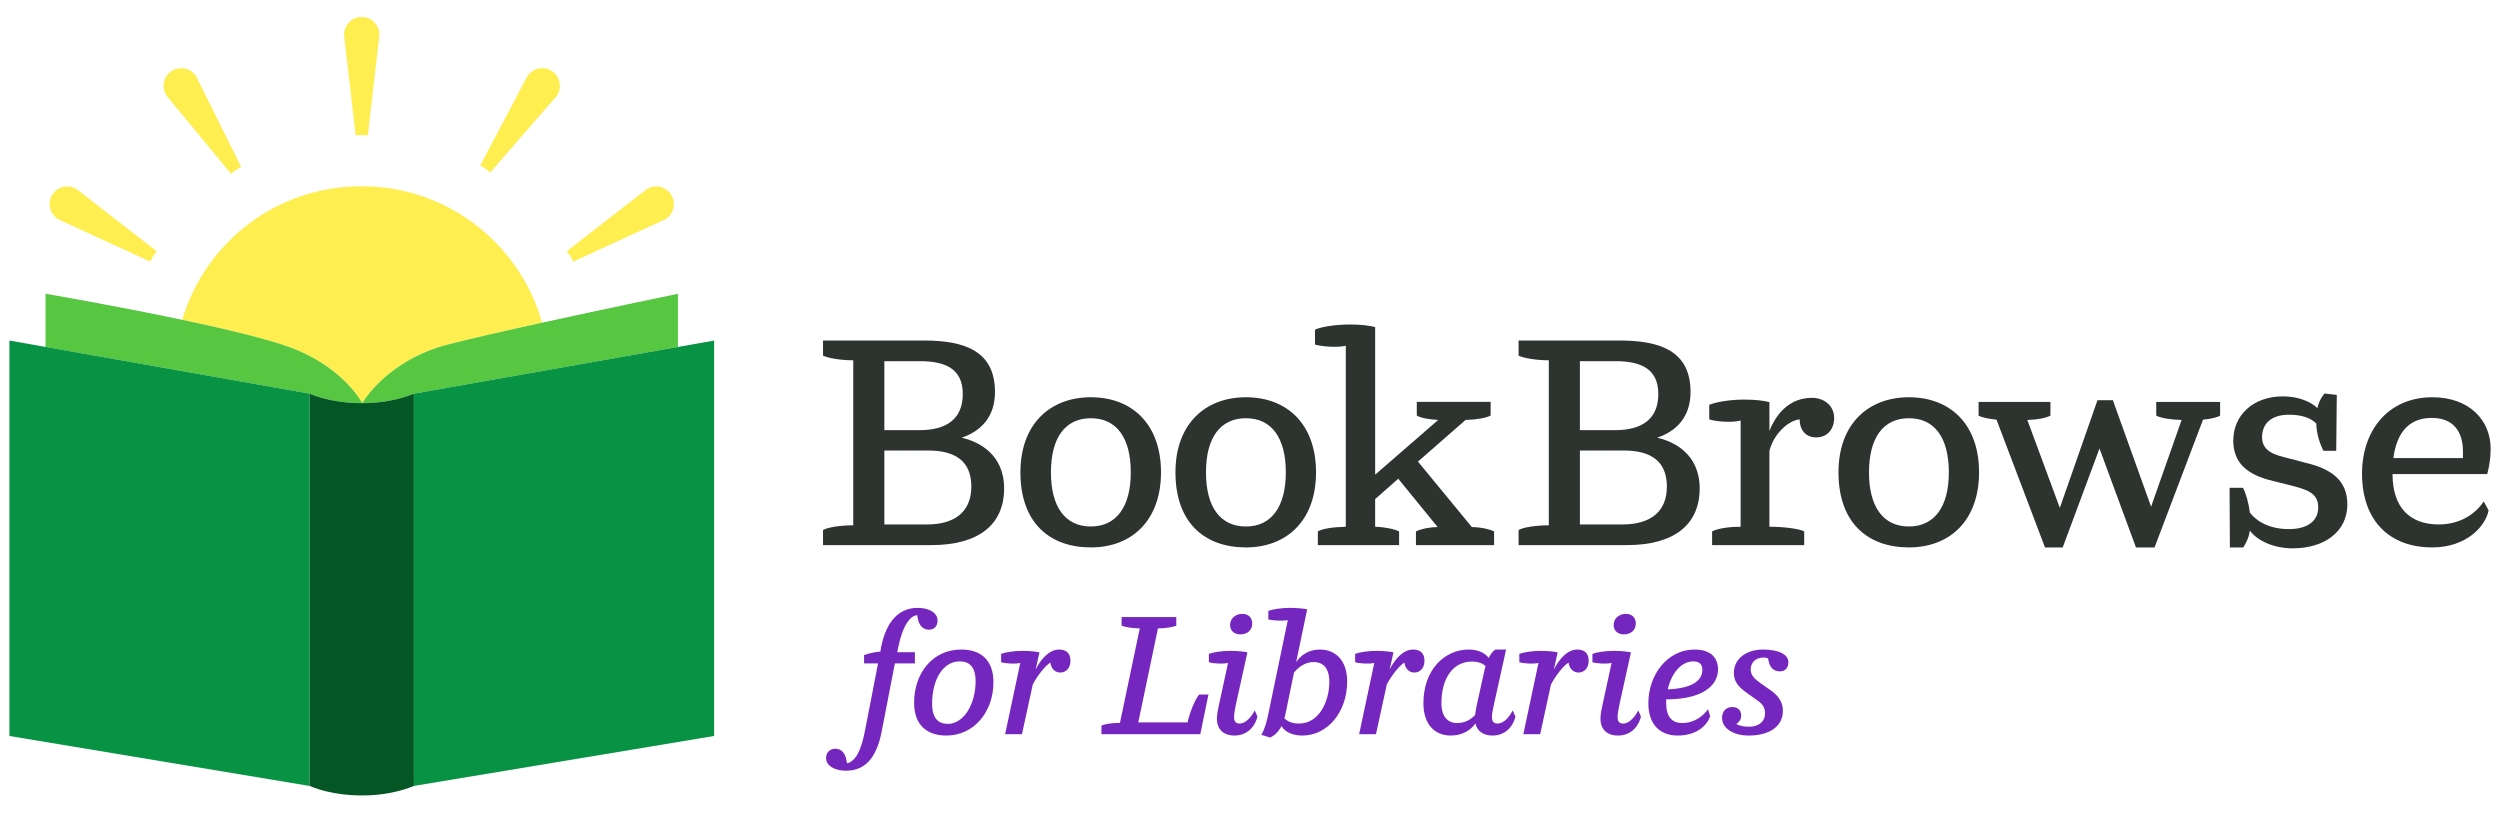 <?xml version="1.0" encoding="UTF-8"?>
<svg xmlns="http://www.w3.org/2000/svg" id="Layer_1" data-name="Layer 1" viewBox="0 0 1200 390">
  <defs>
    <style>
      .cls-1 {
        fill: none;
      }

      .cls-1, .cls-2, .cls-3, .cls-4, .cls-5, .cls-6, .cls-7 {
        stroke-width: 0px;
      }

      .cls-2 {
        fill: #57c640;
      }

      .cls-3 {
        fill: #7426bf;
      }

      .cls-4 {
        fill: #2d332f;
      }

      .cls-5 {
        fill: #045625;
      }

      .cls-6 {
        fill: #079343;
      }

      .cls-7 {
        fill: #ffee50;
      }
    </style>
  </defs>
  <g>
    <path class="cls-3" d="M396.51,363.86c0-2.8,2-4.48,4.48-4.48,2.88,0,4.72,2.24,5.28,5.36l.32,1.68c3.84-1.04,6.56-5.28,8.56-15.44l6.32-32.56h-6.72v-4c1.76-.72,5.6-1.52,7.84-1.68l.32-2c2.48-12.48,8.56-18.96,17.52-18.96,5.6,0,9.6,2.4,9.6,6.08,0,2.64-1.6,4.4-4.16,4.4-2.88,0-4.72-2.16-5.28-5.2l-.32-1.76c-3.04,0-6.96,4.56-9.12,15.44l-.48,2.32h8.48v5.36h-9.6l-6.32,32.56c-2.24,11.76-7.28,18.96-17.12,18.96-5.68,0-9.6-2.48-9.6-6.08Z"></path>
    <path class="cls-3" d="M438.77,337.3c0-14,8.72-25.52,22.64-25.52,9.44,0,15.44,5.12,15.44,15.68,0,14.08-9.2,25.6-22.64,25.6-9.36,0-15.44-5.12-15.44-15.76ZM455.01,347.46c7.52,0,13.28-9.36,13.28-20.48,0-6.96-3.04-9.52-7.68-9.52-8,0-13.2,8.8-13.2,20.24,0,7.12,2.96,9.76,7.6,9.76Z"></path>
    <path class="cls-3" d="M480.54,317.86v-4c2.08-.8,6.16-1.44,10.24-1.44,3.28,0,6.56.32,8.16.72l-1.84,8.24c2.64-5.28,6.64-9.6,11.28-9.6,3.04,0,5.44,1.44,5.44,5.36,0,3.6-2.16,5.68-4.88,5.68-2.48,0-4-1.84-4.48-3.52l-.32-1.28c-2.64,1.76-6.08,6.16-8.4,10.48l-5.2,23.92h-8.08l7.28-34.24c-2.24.64-7.2.32-9.2-.32Z"></path>
    <path class="cls-3" d="M537.42,346.98h.16l9.52-45.36c-3.6,0-7.04-.64-8.72-1.28v-4.16h26.24v4.16c-1.6.64-5.04,1.28-8.72,1.28h-.08l-9.44,45.12h23.68c.72-3.6,3.12-10.4,5.52-13.36h4.48l-3.92,19.04h-47.44v-4.16c1.68-.72,5.04-1.28,8.72-1.28Z"></path>
    <path class="cls-3" d="M584.11,344.98c0-2.16.64-5.04.96-6.48l4.4-20.32c-2.24.64-7.28.32-9.2-.32v-4c2.08-.8,6.16-1.44,10.16-1.44,3.44,0,6.72.32,8.32.72l-5.52,25.04c-.24,1.44-.88,4.08-.88,5.92,0,2.24.8,3.2,2.64,3.2,3.28,0,5.92-3.68,7.28-6.32l1.28,2.96c-.72,3.44-3.84,9.12-11.04,9.12-5.52,0-8.4-3.28-8.4-8.08ZM596.27,294.66c3.12,0,4.8,1.92,4.8,4.64,0,3.2-2.4,5.2-5.68,5.2-2.8,0-4.96-1.6-4.96-4.56s2.56-5.28,5.84-5.28Z"></path>
    <path class="cls-3" d="M608.72,343.06l9.44-45.44c-2.24.56-7.44.24-9.36-.32v-4.08c2.08-.8,6.4-1.44,10.32-1.44,3.36,0,6.72.32,8.32.72l-5.28,25.28c2.08-3.04,5.76-6,11.36-6,7.6,0,13.12,5.28,13.12,15.36,0,14.8-9.6,25.92-21.44,25.92-6.64,0-9.28-3.12-10.08-4.56-1.36,2.64-3.2,4.48-5.44,5.52l-4.24-1.28c1.6-2.56,2.72-6.88,3.28-9.68ZM623.6,347.3c9.6,0,14.48-10.72,14.48-20,0-6.56-2.96-9.52-7.52-9.52s-7.84,3.04-9.44,5.04l-4.24,20.56-.4,1.44c1.68,1.44,3.44,2.48,7.12,2.48Z"></path>
    <path class="cls-3" d="M650.47,317.86v-4c2.08-.8,6.16-1.44,10.24-1.44,3.28,0,6.56.32,8.16.72l-1.84,8.24c2.64-5.28,6.64-9.6,11.28-9.6,3.04,0,5.44,1.44,5.44,5.36,0,3.6-2.16,5.68-4.88,5.68-2.48,0-4-1.84-4.48-3.52l-.32-1.28c-2.64,1.76-6.08,6.16-8.4,10.48l-5.2,23.92h-8.08l7.28-34.24c-2.24.64-7.2.32-9.2-.32Z"></path>
    <path class="cls-3" d="M683.24,337.54c0-16.24,10.32-25.76,21.76-25.76,5.52,0,8.32,2.4,9.6,4,.8-1.68,1.84-3.12,3.2-4h5.12l-5.84,26.4c-.24,1.36-.96,4.08-.96,5.92,0,2.24.88,3.2,2.72,3.2,3.28,0,6-3.68,7.2-6.32l1.36,2.96c-.72,3.44-3.84,9.12-11.04,9.12-4.56,0-7.44-2.32-8.16-5.84-1.92,2.88-5.84,5.84-11.84,5.84-7.6,0-13.12-5.28-13.12-15.52ZM699.32,347.06c4.08,0,6.72-1.76,8.72-3.84.24-1.84.56-3.6.8-4.72l3.28-14.88c.24-1.44.64-2.8.96-3.92-1.36-1.2-3.36-2.16-6.56-2.16-8.88,0-14.64,7.76-14.64,20,0,6.56,3.2,9.52,7.44,9.52Z"></path>
    <path class="cls-3" d="M729.28,317.86v-4c2.08-.8,6.16-1.44,10.24-1.44,3.28,0,6.56.32,8.16.72l-1.84,8.24c2.64-5.28,6.64-9.6,11.28-9.6,3.04,0,5.44,1.44,5.44,5.36,0,3.6-2.16,5.68-4.88,5.68-2.48,0-4-1.84-4.48-3.52l-.32-1.28c-2.64,1.76-6.08,6.16-8.4,10.48l-5.2,23.92h-8.08l7.28-34.24c-2.24.64-7.2.32-9.2-.32Z"></path>
    <path class="cls-3" d="M768.21,344.98c0-2.16.64-5.04.96-6.48l4.4-20.32c-2.24.64-7.28.32-9.2-.32v-4c2.08-.8,6.16-1.44,10.16-1.44,3.44,0,6.72.32,8.32.72l-5.52,25.04c-.24,1.44-.88,4.08-.88,5.92,0,2.24.8,3.2,2.64,3.2,3.28,0,5.92-3.68,7.28-6.32l1.28,2.96c-.72,3.44-3.84,9.12-11.04,9.12-5.52,0-8.4-3.28-8.4-8.08ZM780.38,294.66c3.12,0,4.8,1.92,4.8,4.64,0,3.2-2.4,5.2-5.68,5.2-2.8,0-4.96-1.6-4.96-4.56s2.56-5.28,5.84-5.28Z"></path>
    <path class="cls-3" d="M791.21,337.54c0-13.6,9.12-25.76,22.16-25.76,7.6,0,11.28,3.84,11.28,9.52,0,8.16-8.08,14.4-24.88,14.4v1.84c0,6.56,2.8,9.52,7.68,9.52,6.32,0,10.4-3.84,12.4-6.64l1.04,3.44c-1.84,4.96-7.12,9.2-15.6,9.2s-14.08-5.28-14.08-15.52ZM817.13,321.54c0-2.24-1.04-4.08-4.32-4.08-6.08,0-10.56,6-12.32,13.44,11.92-.48,16.64-4.32,16.64-9.36Z"></path>
    <path class="cls-3" d="M826.58,344.66c0-2.72,1.44-5.28,4.96-5.28,2.8,0,4.24,1.76,4.24,4.16,0,1.68-.88,2.96-2.32,3.92.88.8,3.36,1.36,6.16,1.36,4.4,0,7.6-2.32,7.6-6.4,0-3.6-2-5.12-4.48-6.8l-3.52-2.48c-3.36-2.4-6.96-4.96-6.96-10.16,0-6.72,5.92-11.2,14-11.2,7.12,0,12.16,2.16,12.16,6.08,0,2.72-1.6,4.4-4,4.4-2.8,0-4.72-1.6-5.44-4.72l-.32-1.52c-.72-.32-1.6-.4-2.16-.4-3.76,0-6.16,2.32-6.16,5.76,0,2.72,1.84,4.56,4.64,6.48l3.6,2.56c3.36,2.24,7.2,5.2,7.2,10.8,0,7.76-6.88,11.84-16.48,11.84-7.2,0-12.72-3.44-12.72-8.4Z"></path>
  </g>
  <g>
    <path class="cls-1" d="M523.61,200.74c-12.32,0-19.16,9.36-19.16,25.98s6.84,25.98,19.16,25.98,19.16-9.36,19.16-25.98-6.98-25.98-19.16-25.98Z"></path>
    <path class="cls-1" d="M445.57,216.25h-21.08v35.48h20.53c13,0,21.22-5.59,21.22-18.16s-7.8-17.32-20.67-17.32Z"></path>
    <path class="cls-1" d="M779.43,216.25h-21.08v35.48h20.53c13,0,21.22-5.59,21.22-18.16s-7.8-17.32-20.67-17.32Z"></path>
    <path class="cls-1" d="M795.99,189.15c0-12.15-8.35-15.79-20.67-15.79h-16.97v33.11h16.97c12.59,0,20.67-4.75,20.67-17.32Z"></path>
    <path class="cls-1" d="M462.13,189.15c0-12.15-8.35-15.79-20.67-15.79h-16.97v33.11h16.97c12.59,0,20.67-4.75,20.67-17.32Z"></path>
    <path class="cls-1" d="M598.03,200.74c-12.32,0-19.16,9.36-19.16,25.98s6.84,25.98,19.16,25.98,19.16-9.36,19.16-25.98-6.98-25.98-19.16-25.98Z"></path>
    <path class="cls-1" d="M916.28,200.74c-12.32,0-19.16,9.36-19.16,25.98s6.85,25.98,19.16,25.98,19.16-9.36,19.16-25.98-6.98-25.98-19.16-25.98Z"></path>
    <path class="cls-1" d="M1182.22,216.53c0-5.87-2.05-15.92-14.92-15.92-11.5,0-16.97,7.68-18.48,19.28h33.4v-3.35Z"></path>
    <path class="cls-7" d="M173.88,193.52s0,0,0,0c.06-.11,11.68-20.52,41.15-28.17,10.32-2.68,27.45-6.57,45.17-10.46-10.65-37.79-45.38-65.49-86.57-65.49s-75.07,27.03-86.17,64.12c20.08,4.24,39.83,8.92,51.09,12.96,26.11,9.37,35.27,26.93,35.33,27.04Z"></path>
    <path class="cls-7" d="M170.71,64.99l1.91-.1c.29-.02.62-.03.93-.08.18.02.5.05,1.11.08l1.9.1,5.56-48.33c0-4.68-3.81-8.49-8.49-8.49-2.27,0-4.4.89-6,2.5-1.6,1.61-2.49,3.75-2.47,6.23l5.34,46.2.21,1.9Z"></path>
    <path class="cls-7" d="M233.03,80.92c.15.13.4.33.82.65l1.51,1.16,31.9-36.73c1.28-1.87,1.76-4.13,1.34-6.36-.42-2.23-1.68-4.17-3.55-5.45-1.87-1.28-4.14-1.76-6.36-1.34-2.23.42-4.17,1.69-5.57,3.75l-22.6,42.82,1.63.99c.32.2.6.37.86.5Z"></path>
    <path class="cls-7" d="M110.87,83.35l1.54-1.13c.33-.24.59-.43.8-.61.18-.09.46-.24.89-.49l1.67-.95-21.65-43.58c-2.55-3.93-7.81-5.05-11.75-2.5-1.9,1.24-3.21,3.14-3.68,5.36-.47,2.22-.05,4.5,1.32,6.58l30.85,37.33Z"></path>
    <path class="cls-7" d="M273.78,122.93c.08.18.23.46.48.93l.9,1.69,44.21-20.31c1.94-1.18,3.31-3.04,3.84-5.24.54-2.2.19-4.48-.99-6.43s-3.04-3.31-5.24-3.84c-2.21-.54-4.5-.18-6.62,1.12l-38.24,29.69,1.08,1.58c.21.31.4.58.58.8Z"></path>
    <path class="cls-7" d="M28.11,105.35l42.28,19.4,1.73.79.89-1.68c.19-.36.35-.65.46-.9.12-.16.3-.41.59-.83l1.09-1.58-38.44-29.83c-4-2.43-9.24-1.15-11.67,2.86-2.43,4.01-1.13,9.25,3.06,11.78Z"></path>
    <path class="cls-2" d="M148.61,188.95c.44.18.91.35,1.36.53,6.54,2.52,14.73,4.04,23.67,4.04.08,0,.17,0,.25,0-.06-.11-9.22-17.67-35.33-27.04-11.26-4.04-31.01-8.72-51.09-12.96-32.37-6.83-65.61-12.51-65.61-12.51v25.53l126.75,22.42Z"></path>
    <path class="cls-2" d="M173.89,193.52c7.88-.03,15.17-1.23,21.25-3.26,1.22-.41,2.41-.83,3.52-1.3l126.75-22.42v-25.53s-33.55,6.94-65.21,13.88c-17.72,3.89-34.85,7.78-45.17,10.46-29.47,7.65-41.09,28.06-41.15,28.17Z"></path>
    <path class="cls-6" d="M148.61,376.94v-187.99c.44.18.91.35,1.36.53-.45-.18-.92-.34-1.36-.53l-126.75-22.42-17.35-3.07v189.81l144.11,23.98c2.53,1.07,5.33,1.98,8.36,2.7-3.03-.72-5.83-1.63-8.36-2.7v-.32Z"></path>
    <path class="cls-6" d="M198.66,188.95c-1.11.47-2.3.9-3.52,1.3,1.22-.41,2.41-.83,3.52-1.3v188.3c-1.41.6-2.93,1.13-4.51,1.62,1.58-.49,3.1-1.03,4.51-1.62l144.11-23.98v-189.81l-17.35,3.07-126.75,22.42Z"></path>
    <path class="cls-5" d="M198.66,372.29v-183.34c-1.11.47-2.3.9-3.52,1.3-6.08,2.03-13.37,3.24-21.25,3.26,0,0,0,0,0,0-.08,0-.16,0-.25,0-8.94,0-17.13-1.52-23.67-4.04-.45-.18-.92-.34-1.36-.53v188.3c2.53,1.07,5.33,1.98,8.36,2.7,5.04,1.2,10.69,1.88,16.67,1.88,7.55,0,14.57-1.09,20.52-2.95,1.58-.49,3.1-1.03,4.51-1.62v-4.96Z"></path>
    <path class="cls-4" d="M461.58,210.1c9.17-3.07,16.01-9.92,16.01-21.93,0-19.7-14.51-24.73-34.22-24.73h-48.32v7.26c2.33,1.12,8.08,2.24,14.51,2.24v79.21c-6.43,0-12.18.98-14.51,2.24v7.26h52.02c22.45,0,34.91-9.64,34.91-27.24,0-16.34-12.18-22.49-20.4-24.31ZM424.49,173.36h16.97c12.32,0,20.67,3.63,20.67,15.79s-8.08,17.32-20.67,17.32h-16.97v-33.11ZM445.02,251.73h-20.53v-35.48h21.08c12.87,0,20.67,5.03,20.67,17.32s-8.21,18.16-21.22,18.16Z"></path>
    <path class="cls-4" d="M523.61,190.68c-19.71,0-33.81,12.99-33.81,36.04,0,24.31,14.1,36.04,33.81,36.04s33.67-12.99,33.67-36.04-13.83-36.04-33.67-36.04ZM523.61,252.71c-12.32,0-19.16-9.36-19.16-25.98s6.84-25.98,19.16-25.98,19.16,9.36,19.16,25.98-6.98,25.98-19.16,25.98Z"></path>
    <path class="cls-4" d="M598.03,190.68c-19.71,0-33.81,12.99-33.81,36.04,0,24.31,14.1,36.04,33.81,36.04s33.67-12.99,33.67-36.04-13.83-36.04-33.67-36.04ZM598.03,252.71c-12.32,0-19.16-9.36-19.16-25.98s6.84-25.98,19.16-25.98,19.16,9.36,19.16,25.98-6.98,25.98-19.16,25.98Z"></path>
    <path class="cls-4" d="M680.61,221.56l22.86-19.98c5.47-.14,9.85-.98,12.04-2.1v-6.57h-35.45v6.57c1.92,1.12,5.48,1.82,10.27,2.1l-30.25,26.26v-70.82c-2.46-.7-6.57-1.26-12.18-1.26-6.85,0-13.96,1.12-16.7,2.51v7.12c3.15.98,11.09,1.54,14.78.56v86.89c-6.3.14-11.36.98-13.42,2.24v6.57h39.01v-6.57c-2.19-1.12-6.84-2.1-11.5-2.24v-13.27l11.09-9.78,18.89,23.19c-4.79.14-8.49,1.12-10.4,2.1v6.57h37.51v-6.57c-1.92-.98-5.75-1.96-10.68-2.1l-25.87-31.43Z"></path>
    <path class="cls-4" d="M795.44,210.1c9.17-3.07,16.02-9.92,16.02-21.93,0-19.7-14.51-24.73-34.22-24.73h-48.32v7.26c2.33,1.12,8.08,2.24,14.51,2.24v79.21c-6.43,0-12.18.98-14.51,2.24v7.26h52.01c22.45,0,34.91-9.64,34.91-27.24,0-16.34-12.18-22.49-20.4-24.31ZM758.35,173.36h16.97c12.32,0,20.67,3.63,20.67,15.79s-8.08,17.32-20.67,17.32h-16.97v-33.11ZM778.88,251.73h-20.53v-35.48h21.08c12.87,0,20.67,5.03,20.67,17.32s-8.21,18.16-21.22,18.16Z"></path>
    <path class="cls-4" d="M869.72,190.96c-10.13,0-16.84,6.84-20.4,15.93v-13.83c-2.33-.7-6.43-1.26-12.18-1.26-6.57,0-13.41,1.12-16.7,2.51v6.98c3.29,1.12,11.22,1.68,15.06.56v50.99c-6.3,0-11.36.98-13.69,2.24v6.57h44.21v-6.57c-2.19-1.26-9.85-2.24-16.15-2.24h-.55v-36.46c2.19-8.38,9.17-14.53,14.51-15.09,0,5.03,2.87,8.66,7.94,8.66s8.62-3.63,8.62-9.36-4.65-9.64-10.68-9.64Z"></path>
    <path class="cls-4" d="M916.28,190.68c-19.71,0-33.81,12.99-33.81,36.04,0,24.31,14.1,36.04,33.81,36.04s33.67-12.99,33.67-36.04-13.83-36.04-33.67-36.04ZM916.28,252.71c-12.32,0-19.16-9.36-19.16-25.98s6.85-25.98,19.16-25.98,19.16,9.36,19.16,25.98-6.98,25.98-19.16,25.98Z"></path>
    <path class="cls-4" d="M1034.99,199.49c2.05,1.12,6.57,1.96,12.18,2.1l-14.65,41.63-18.34-51.13h-7.39l-18.07,51.69-15.6-42.19c5.07-.14,9.03-.98,11.09-2.1v-6.57h-34.5v6.57c1.78.98,4.79,1.54,8.62,1.96l23.27,61.33h8.49l17.66-47.5,17.52,47.5h8.9l23.27-61.33c3.7-.42,6.57-.98,8.21-1.96v-6.57h-30.66v6.57Z"></path>
    <path class="cls-4" d="M1106.61,222.12l-7.94-2.1c-6.3-1.54-12.87-3.07-12.87-10.2,0-6.43,4.38-10.76,12.87-10.76,6.16,0,10.4,1.54,13.14,4.19.14,5.45,1.92,10.06,3.42,13.13h6.16l.27-26.82-5.89-.7c-.82.98-2.6,3.35-3.42,6.99-3.42-3.21-9.31-5.59-16.56-5.59-14.37,0-23.82,9.08-23.82,21.23,0,10.62,6.57,16.48,19.3,19.42l8.35,2.1c7.67,1.96,13.14,3.63,13.14,10.48,0,6.43-4.93,10.48-14.1,10.48s-15.47-3.63-18.75-7.96c-.55-4.75-1.92-9.36-3.28-11.87h-6.43l.14,28.64h6.43c.82-1.4,2.6-4.05,3.15-8.1,3.83,5.17,11.91,8.52,20.53,8.52,15.6,0,26.28-8.24,26.28-21.09,0-11.32-7.39-17.04-20.12-19.98Z"></path>
    <path class="cls-4" d="M1170.59,251.73c-13.83,0-22.18-8.1-22.18-24.17h45.45c.27-.98,1.64-5.87,1.64-12.29,0-13.55-10.27-24.59-27.92-24.59-21.49,0-33.81,16.21-33.81,36.6,0,22.91,13.41,35.48,33.67,35.48,16.7,0,25.6-10.34,27.1-17.74l-2.33-4.33c-4.24,6.29-11.63,11.04-21.63,11.04ZM1167.3,200.6c12.87,0,14.92,10.06,14.92,15.92v3.35h-33.4c1.51-11.59,6.98-19.28,18.48-19.28Z"></path>
  </g>
</svg>
